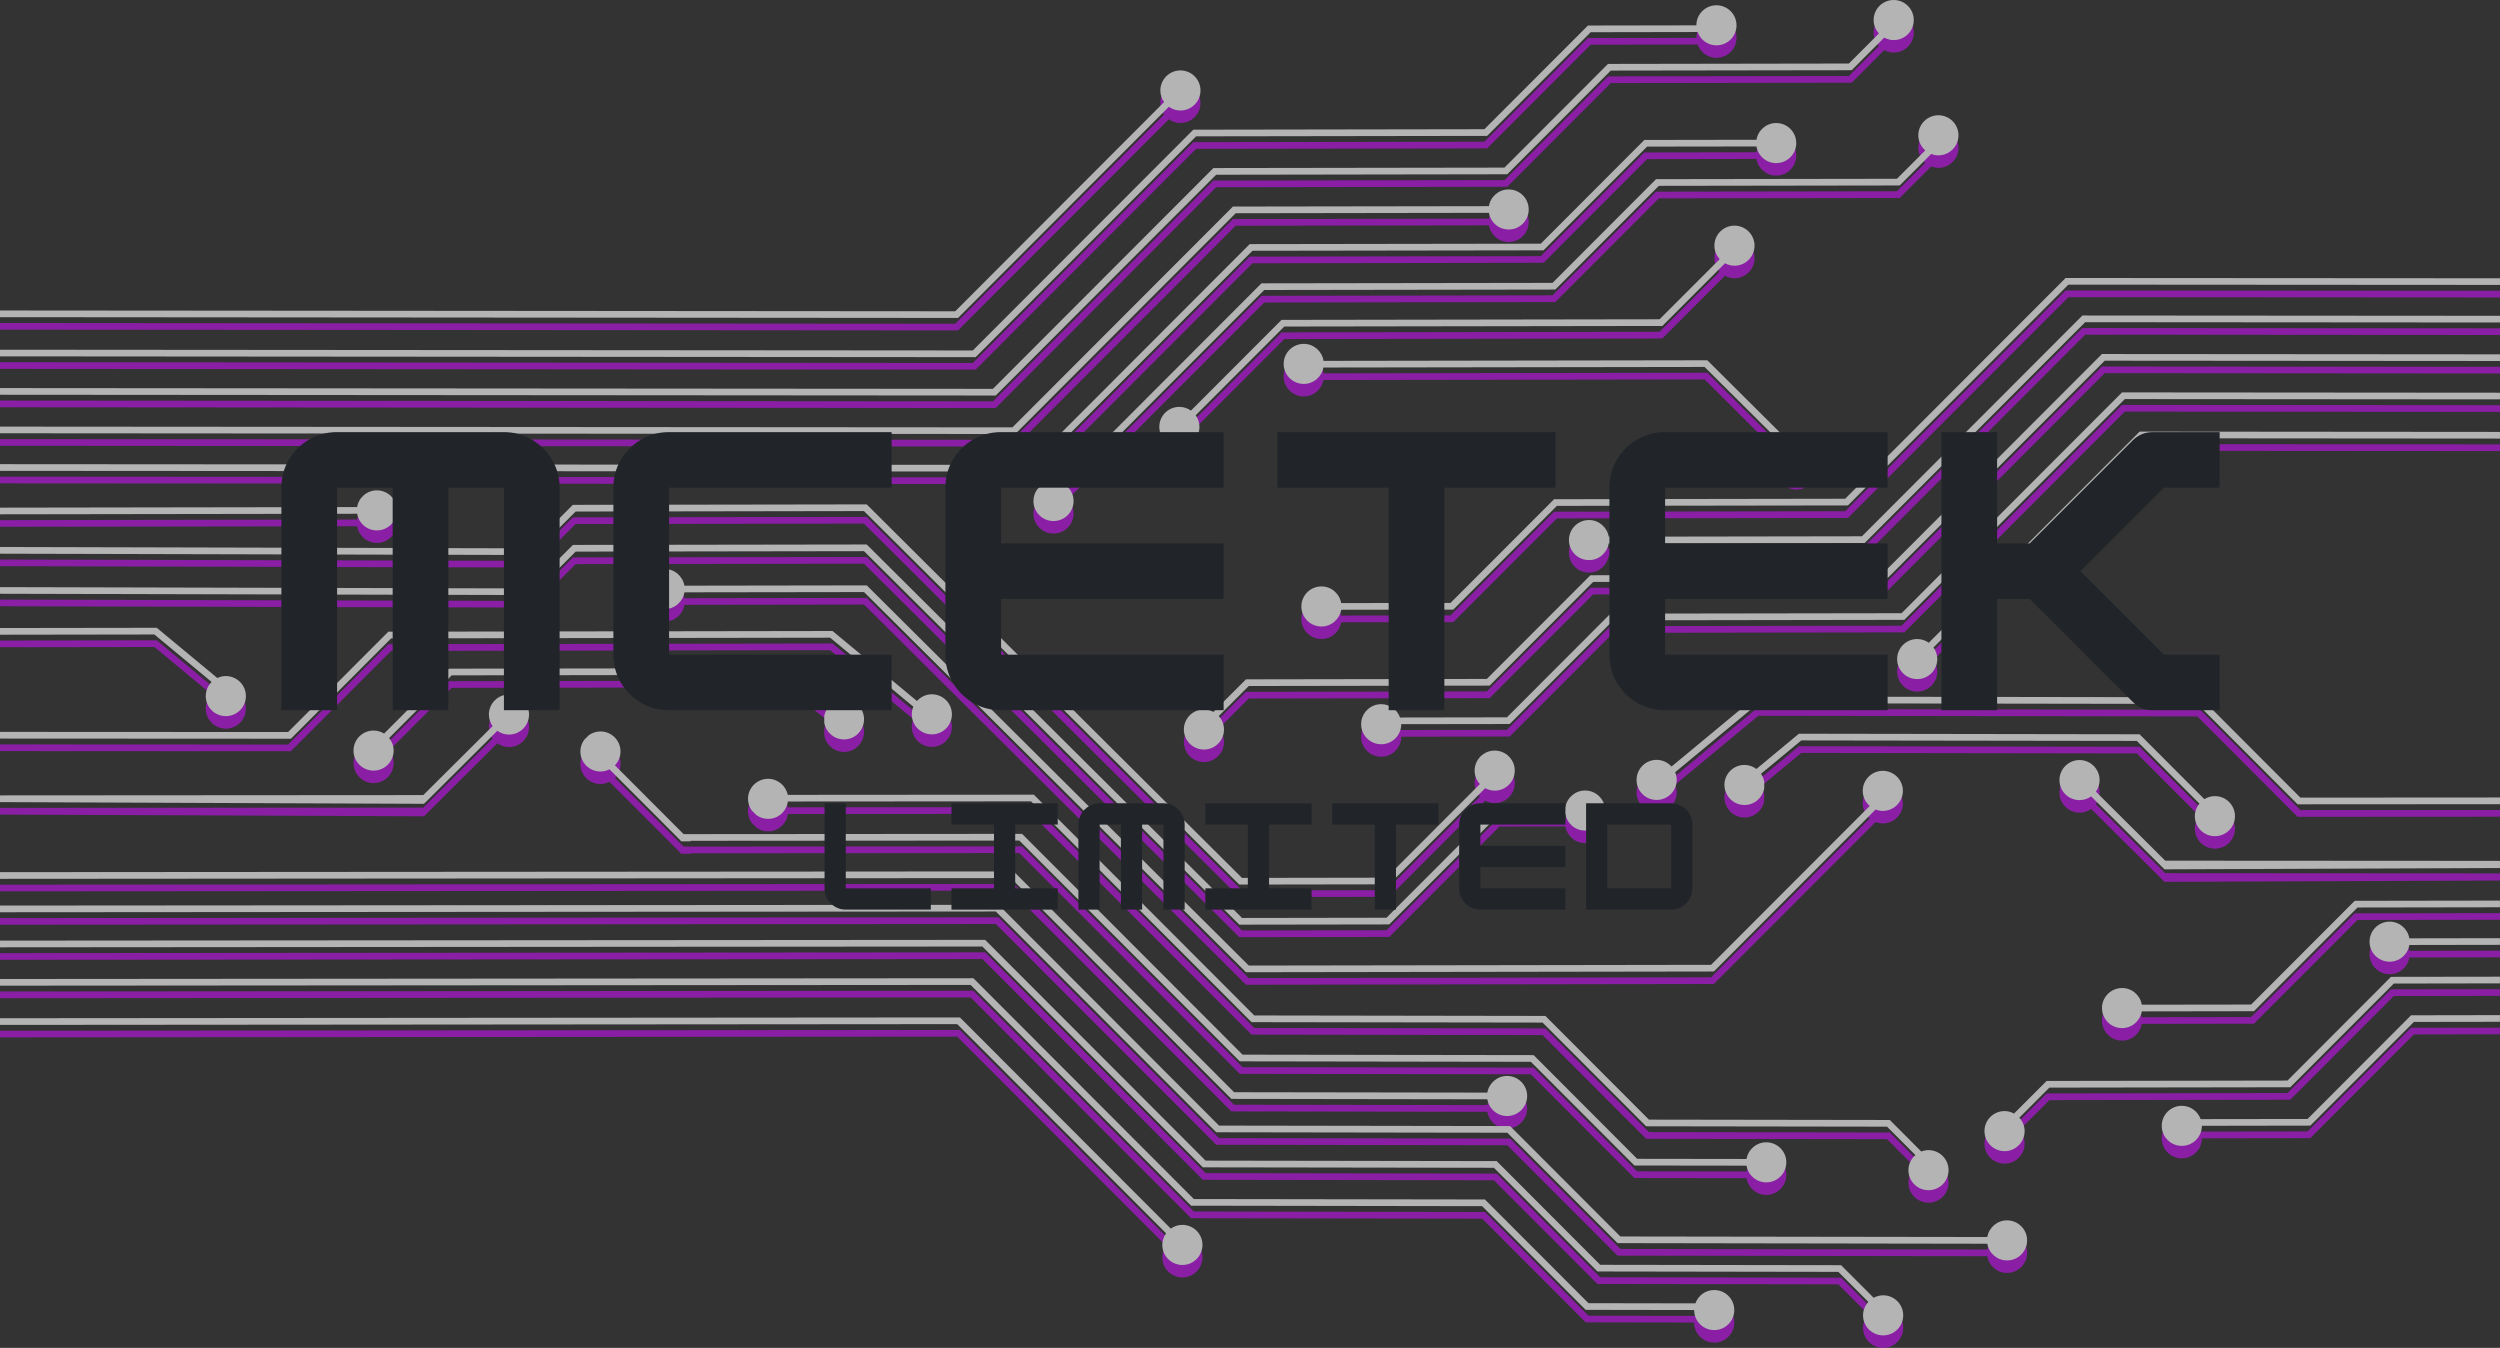 <?xml version="1.0" encoding="UTF-8" standalone="no"?> <svg xmlns="http://www.w3.org/2000/svg" xmlns:svg="http://www.w3.org/2000/svg" width="124.63" zoomAndPan="magnify" viewBox="0 0 93.473 50.396" height="67.195" preserveAspectRatio="xMidYMid" version="1.0" id="svg537"><rect x="0" y="0" width="93.473" height="50.396" fill="#333333" stroke="none"/><defs id="defs177"><filter x="0" y="0" width="1" height="1" id="aad920b71a"><feColorMatrix values="0 0 0 0 1 0 0 0 0 1 0 0 0 0 1 0 0 0 1 0" color-interpolation-filters="sRGB" id="feColorMatrix2"></feColorMatrix></filter><g id="g5"></g><mask id="97e58e0e86"><g filter="url(#aad920b71a)" id="g9"><rect x="-37.5" width="450" fill="#000000" y="-22.5" height="270" fill-opacity="0.63" id="rect7"></rect></g></mask><clipPath id="d49a2ec55a"><path d="m 354,140 h 20.641 v 7 H 354 Z m 0,0" clip-rule="nonzero" id="path12"></path></clipPath><clipPath id="13401a2aab"><path d="m 314,137 h 60.641 v 20 H 314 Z m 0,0" clip-rule="nonzero" id="path15"></path></clipPath><clipPath id="46a9b07746"><path d="m 323,154 h 51.641 v 21 H 323 Z m 0,0" clip-rule="nonzero" id="path18"></path></clipPath><clipPath id="71cde0fb35"><path d="m 297,149 h 77.641 v 27 H 297 Z m 0,0" clip-rule="nonzero" id="path21"></path></clipPath><clipPath id="d85acee717"><path d="M 235,50 H 374.641 V 87 H 235 Z m 0,0" clip-rule="nonzero" id="path24"></path></clipPath><clipPath id="f69803d0da"><path d="M 195,44 H 374.641 V 97 H 195 Z m 0,0" clip-rule="nonzero" id="path27"></path></clipPath><clipPath id="21cac4db8c"><path d="m 284,67 h 90.641 v 38 H 284 Z m 0,0" clip-rule="nonzero" id="path30"></path></clipPath><clipPath id="a4cc1259bf"><path d="m 204,61 h 170.641 v 54 H 204 Z m 0,0" clip-rule="nonzero" id="path33"></path></clipPath><clipPath id="a3b6be1dbb"><path d="m 177,56 h 197.641 v 60 H 177 Z m 0,0" clip-rule="nonzero" id="path36"></path></clipPath><clipPath id="54b6f750f0"><path d="m 245,107 h 129.641 v 17 H 245 Z m 0,0" clip-rule="nonzero" id="path39"></path></clipPath><clipPath id="88ae5232ec"><path d="m 308,116 h 66.641 v 18 H 308 Z m 0,0" clip-rule="nonzero" id="path42"></path></clipPath><clipPath id="200c4ad223"><path d="M 0.48,76 H 60 v 7 H 0.48 Z m 0,0" clip-rule="nonzero" id="path45"></path></clipPath><clipPath id="a755ca0dd2"><path d="M 0.48,31 H 230 V 68 H 0.48 Z m 0,0" clip-rule="nonzero" id="path48"></path></clipPath><clipPath id="cc1fe4de07"><path d="M 0.48,21 H 270 V 74 H 0.48 Z m 0,0" clip-rule="nonzero" id="path51"></path></clipPath><clipPath id="c1067c503c"><path d="M 0.48,13 H 181 V 51 H 0.48 Z m 0,0" clip-rule="nonzero" id="path54"></path></clipPath><clipPath id="a03166f44d"><path d="M 0.48,3 H 261 V 57 H 0.48 Z m 0,0" clip-rule="nonzero" id="path57"></path></clipPath><clipPath id="61f4aee8e0"><path d="M 0.48,3 H 287 V 63 H 0.48 Z m 0,0" clip-rule="nonzero" id="path60"></path></clipPath><clipPath id="81c56c89c4"><path d="M 0.48,138 H 304 v 54 H 0.48 Z m 0,0" clip-rule="nonzero" id="path63"></path></clipPath><clipPath id="a678cb3fda"><path d="M 0.48,133 H 229 v 37 H 0.48 Z m 0,0" clip-rule="nonzero" id="path66"></path></clipPath><clipPath id="42688a2ad8"><path d="M 0.48,155 H 181 v 38 H 0.48 Z m 0,0" clip-rule="nonzero" id="path69"></path></clipPath><clipPath id="b8864571ad"><path d="M 0.48,149 H 260 v 53 H 0.48 Z m 0,0" clip-rule="nonzero" id="path72"></path></clipPath><clipPath id="4b5ceab926"><path d="M 0.48,143 H 286 v 59.941 H 0.48 Z m 0,0" clip-rule="nonzero" id="path75"></path></clipPath><clipPath id="abff4080e0"><path d="M 0.48,97 H 143 v 17 H 0.48 Z m 0,0" clip-rule="nonzero" id="path78"></path></clipPath><clipPath id="03facf220e"><path d="M 0.48,96 H 38 v 15 H 0.48 Z m 0,0" clip-rule="nonzero" id="path81"></path></clipPath><clipPath id="e9b41be08f"><path d="M 0.48,78 H 228 v 58 H 0.48 Z m 0,0" clip-rule="nonzero" id="path84"></path></clipPath><clipPath id="93b4f1d620"><path d="M 0.48,84 H 241 v 58 H 0.48 Z m 0,0" clip-rule="nonzero" id="path87"></path></clipPath><clipPath id="b43cee9e0e"><path d="M 0.48,106 H 80 v 18 H 0.48 Z m 0,0" clip-rule="nonzero" id="path90"></path></clipPath><clipPath id="fb1d7f3938"><path d="m 354,139 h 20.641 v 7 H 354 Z m 0,0" clip-rule="nonzero" id="path93"></path></clipPath><clipPath id="814f112b0a"><path d="m 314,135 h 60.641 v 20 H 314 Z m 0,0" clip-rule="nonzero" id="path96"></path></clipPath><clipPath id="2d0995d544"><path d="m 323,153 h 51.641 v 20 H 323 Z m 0,0" clip-rule="nonzero" id="path99"></path></clipPath><clipPath id="370a57677e"><path d="m 297,147 h 77.641 v 27 H 297 Z m 0,0" clip-rule="nonzero" id="path102"></path></clipPath><clipPath id="cac843b1fc"><path d="M 235,48 H 374.641 V 85 H 235 Z m 0,0" clip-rule="nonzero" id="path105"></path></clipPath><clipPath id="d62b21e4aa"><path d="M 195,42 H 374.641 V 95 H 195 Z m 0,0" clip-rule="nonzero" id="path108"></path></clipPath><clipPath id="d9cde240c9"><path d="m 284,65 h 90.641 v 38 H 284 Z m 0,0" clip-rule="nonzero" id="path111"></path></clipPath><clipPath id="46f68e8bda"><path d="m 204,59 h 170.641 v 54 H 204 Z m 0,0" clip-rule="nonzero" id="path114"></path></clipPath><clipPath id="216d84b223"><path d="m 177,54 h 197.641 v 60 H 177 Z m 0,0" clip-rule="nonzero" id="path117"></path></clipPath><clipPath id="8a92e51680"><path d="m 245,105 h 129.641 v 17 H 245 Z m 0,0" clip-rule="nonzero" id="path120"></path></clipPath><clipPath id="68a6e2d97f"><path d="m 308,114 h 66.641 v 18 H 308 Z m 0,0" clip-rule="nonzero" id="path123"></path></clipPath><clipPath id="c28a7b416b"><path d="M 0.48,74 H 60 v 7 H 0.48 Z m 0,0" clip-rule="nonzero" id="path126"></path></clipPath><clipPath id="12c897e614"><path d="M 0.48,29 H 230 V 67 H 0.48 Z m 0,0" clip-rule="nonzero" id="path129"></path></clipPath><clipPath id="8c568bc312"><path d="M 0.48,19 H 270 V 72 H 0.48 Z m 0,0" clip-rule="nonzero" id="path132"></path></clipPath><clipPath id="78367003d5"><path d="M 0.48,11 H 181 V 49 H 0.48 Z m 0,0" clip-rule="nonzero" id="path135"></path></clipPath><clipPath id="e14e34397d"><path d="M 0.48,1.191 H 261 V 55 H 0.48 Z m 0,0" clip-rule="nonzero" id="path138"></path></clipPath><clipPath id="e8afa89018"><path d="M 0.48,1.191 H 287 V 61 H 0.48 Z m 0,0" clip-rule="nonzero" id="path141"></path></clipPath><clipPath id="4f0e2e45dc"><path d="M 0.48,136 H 304 v 54 H 0.48 Z m 0,0" clip-rule="nonzero" id="path144"></path></clipPath><clipPath id="867b4f14a3"><path d="M 0.48,131 H 229 v 38 H 0.48 Z m 0,0" clip-rule="nonzero" id="path147"></path></clipPath><clipPath id="b440c2edf0"><path d="M 0.48,153 H 181 v 38 H 0.48 Z m 0,0" clip-rule="nonzero" id="path150"></path></clipPath><clipPath id="df74d0cc59"><path d="M 0.48,147 H 260 v 54 H 0.48 Z m 0,0" clip-rule="nonzero" id="path153"></path></clipPath><clipPath id="015fecf39e"><path d="M 0.48,141 H 286 v 60 H 0.48 Z m 0,0" clip-rule="nonzero" id="path156"></path></clipPath><clipPath id="155095e431"><path d="M 0.48,95 H 143 v 17 H 0.48 Z m 0,0" clip-rule="nonzero" id="path159"></path></clipPath><clipPath id="4baae92797"><path d="M 0.48,95 H 38 v 14 H 0.48 Z m 0,0" clip-rule="nonzero" id="path162"></path></clipPath><clipPath id="b795dcafd1"><path d="M 0.48,76 H 228 v 58 H 0.48 Z m 0,0" clip-rule="nonzero" id="path165"></path></clipPath><clipPath id="73fccfec80"><path d="M 0.48,82 H 241 v 58 H 0.48 Z m 0,0" clip-rule="nonzero" id="path168"></path></clipPath><clipPath id="68b19ba96c"><path d="M 0.48,105 H 80 v 17 H 0.48 Z m 0,0" clip-rule="nonzero" id="path171"></path></clipPath><clipPath id="fc73824a75"><rect x="0" width="375" y="0" height="203" id="rect174"></rect></clipPath></defs><g mask="url(#97e58e0e86)" id="g431" transform="matrix(0.25,0,0,0.25,-0.139,-2.3)"><g transform="translate(0,8)" id="g429"><g clip-path="url(#fc73824a75)" id="g427"><g clip-path="url(#d49a2ec55a)" id="g181"><path fill="#bd13e7" d="m 357.938,146.898 c -1.652,0 -2.996,-1.336 -3,-2.992 -0.004,-1.652 1.34,-2.996 2.996,-3 0.004,0 0.004,0 0.004,0 1.484,0 2.711,1.078 2.953,2.492 l 13.551,-0.019 v 0.996 l -13.551,0.023 c -0.234,1.414 -1.457,2.5 -2.945,2.5 -0.004,0 -0.008,0 -0.008,0" fill-opacity="1" fill-rule="nonzero" id="path179"></path></g><g clip-path="url(#13401a2aab)" id="g185"><path fill="#bd13e7" d="m 317.93,156.832 c -1.66,0 -3.004,-1.34 -3.008,-2.996 -0.004,-1.656 1.344,-3 2.996,-3 0.004,0 0.008,0 0.008,0 1.484,0 2.711,1.078 2.953,2.492 l 16.352,-0.023 15.488,-15.512 21.723,-0.035 v 1 l -21.309,0.031 -15.484,15.512 -16.77,0.027 c -0.238,1.414 -1.461,2.5 -2.949,2.504" fill-opacity="1" fill-rule="nonzero" id="path183"></path></g><g clip-path="url(#46a9b07746)" id="g189"><path fill="#bd13e7" d="m 326.863,174.441 c -1.66,0 -3,-1.34 -3.004,-2.992 -0.004,-1.656 1.34,-3 2.996,-3 0.008,0 0.008,0 0.012,0 1.301,0 2.398,0.832 2.812,1.992 l 15.988,-0.023 15.484,-15.512 13.289,-0.019 v 0.996 l -12.871,0.023 -15.488,15.508 -16.219,0.027 c 0.004,1.656 -1.34,2.996 -2.996,3 -0.004,0 -0.004,0 -0.004,0" fill-opacity="1" fill-rule="nonzero" id="path187"></path></g><g clip-path="url(#71cde0fb35)" id="g193"><path fill="#bd13e7" d="m 300.352,175.23 c -1.656,0 -3.004,-1.336 -3.004,-2.992 -0.004,-1.652 1.34,-3 3,-3.004 0,0 0.004,0 0.004,0 0.516,0 0.992,0.145 1.414,0.375 l 4.871,-4.879 36.027,-0.059 15.484,-15.508 16.293,-0.023 v 0.996 l -15.875,0.027 -15.484,15.508 -36.027,0.059 -4.492,4.492 c 0.484,0.531 0.789,1.23 0.789,2.008 0.004,1.656 -1.336,3 -2.996,3 -0.004,0 -0.004,0 -0.004,0" fill-opacity="1" fill-rule="nonzero" id="path191"></path></g><g clip-path="url(#d85acee717)" id="g197"><path fill="#bd13e7" d="m 238.199,86.836 c -1.656,0 -3,-1.34 -3,-2.992 -0.004,-1.656 1.34,-3 2.996,-3 0,0 0.004,0 0.004,0 1.484,0 2.707,1.078 2.953,2.492 l 37.867,-0.062 32.973,-33.02 62.453,0.047 v 1 l -62.035,-0.047 -32.973,33.02 -38.285,0.059 c -0.238,1.418 -1.461,2.5 -2.945,2.504 -0.004,0 -0.004,0 -0.008,0" fill-opacity="1" fill-rule="nonzero" id="path195"></path></g><g clip-path="url(#f69803d0da)" id="g201"><path fill="#bd13e7" d="m 198.188,96.766 c -1.656,0 -3,-1.34 -3.004,-2.992 -0.004,-1.656 1.34,-3 3,-3.004 1.488,0 2.711,1.082 2.953,2.492 l 16.355,-0.023 15.488,-15.512 43.531,-0.066 32.973,-33.02 64.961,0.043 v 1 l -64.547,-0.043 -32.973,33.016 -43.527,0.07 -15.492,15.512 -16.77,0.027 c -0.234,1.414 -1.461,2.5 -2.945,2.5 0,0 -0.004,0 -0.004,0" fill-opacity="1" fill-rule="nonzero" id="path199"></path></g><g clip-path="url(#21cac4db8c)" id="g205"><path fill="#bd13e7" d="m 287.285,104.633 c -1.652,0 -2.996,-1.336 -3,-2.992 -0.004,-1.652 1.34,-3 2.996,-3 0.004,0 0.004,0 0.004,0 0.648,0 1.242,0.207 1.734,0.555 l 31.531,-31.578 53.895,0.043 v 1 l -53.477,-0.043 -31.242,31.281 c 0.352,0.492 0.562,1.086 0.566,1.734 0,1.652 -1.344,2.996 -3,3 0,0 -0.004,0 -0.008,0" fill-opacity="1" fill-rule="nonzero" id="path203"></path></g><g clip-path="url(#a4cc1259bf)" id="g209"><path fill="#bd13e7" d="m 207.121,114.375 c -1.656,0 -3,-1.336 -3,-2.992 -0.004,-1.652 1.34,-3 2.996,-3 0.004,0 0.004,0 0.008,0 1.301,0 2.398,0.836 2.812,1.992 l 15.988,-0.023 15.488,-15.508 43.535,-0.07 32.969,-33.02 56.527,0.043 v 1 l -56.109,-0.043 -32.977,33.02 -43.527,0.066 -15.488,15.512 -16.219,0.023 c 0,1.656 -1.34,3 -2.996,3 -0.004,0 -0.008,0 -0.008,0" fill-opacity="1" fill-rule="nonzero" id="path207"></path></g><g clip-path="url(#a3b6be1dbb)" id="g213"><path fill="#bd13e7" d="m 180.613,115.168 c -1.66,0 -3.004,-1.34 -3.004,-2.996 -0.004,-1.652 1.336,-2.996 2.996,-3 0.52,0 0.996,0.141 1.422,0.371 l 4.871,-4.875 36.023,-0.059 15.488,-15.508 43.531,-0.07 32.973,-33.016 59.531,0.043 v 1 l -59.113,-0.051 -32.977,33.023 -43.531,0.07 -15.484,15.508 -36.023,0.055 -4.492,4.496 c 0.484,0.531 0.789,1.23 0.789,2.004 0.004,1.656 -1.34,3 -3,3.004" fill-opacity="1" fill-rule="nonzero" id="path211"></path></g><g clip-path="url(#54b6f750f0)" id="g217"><path fill="#bd13e7" d="m 344.176,123.359 -14.988,-15.012 -65.656,-0.102 -12.441,10.312 c 0.148,0.355 0.234,0.746 0.23,1.152 -0.004,1.656 -1.344,2.996 -3,2.996 -0.004,0 -0.004,0 -0.008,0 -1.656,-0.004 -3,-1.348 -2.996,-3 0.004,-1.656 1.348,-2.996 3.004,-2.996 0,0 0.004,0 0.004,0 0.887,0.004 1.672,0.391 2.219,1 l 12.625,-10.465 66.438,0.102 14.988,15.008 29.852,-0.016 v 1 l -30.27,0.019" fill-opacity="1" fill-rule="nonzero" id="path215"></path></g><g clip-path="url(#88ae5232ec)" id="g221"><path fill="#bd13e7" d="m 324.27,133.086 -10.965,-10.91 c -0.492,0.348 -1.086,0.555 -1.734,0.559 -0.004,0 -0.004,0 -0.008,0 -1.656,0 -2.996,-1.34 -3,-2.992 0,-1.656 1.34,-3 2.996,-3.004 0,0 0.004,0 0.004,0 1.656,0 3,1.34 3.004,2.992 0,0.648 -0.207,1.246 -0.555,1.734 l 10.367,10.32 50.066,0.035 v 1.066 l -50.176,0.199" fill-opacity="1" fill-rule="nonzero" id="path219"></path></g><path fill="#bd13e7" d="m 331.812,128.125 c -0.004,0 -0.004,0 -0.008,0 -1.656,-0.004 -2.996,-1.344 -2.996,-3 0.004,-0.715 0.262,-1.359 0.68,-1.875 l -9.359,-9.371 -50.18,-0.078 -6.02,4.992 c 0.234,0.352 0.406,0.742 0.48,1.176 l -0.004,0.996 c -0.238,1.418 -1.465,2.496 -2.949,2.496 0,0 -0.004,0 -0.008,0 -0.82,0 -1.562,-0.336 -2.102,-0.867 l -0.27,-0.32 c -0.387,-0.504 -0.625,-1.129 -0.625,-1.816 0.004,-1.652 1.348,-2.992 3.004,-2.992 0,0 0,0 0.004,0 0.672,0 1.281,0.23 1.777,0.602 l 6.352,-5.266 50.953,0.082 9.695,9.703 c 0.457,-0.281 0.992,-0.457 1.57,-0.457 0.004,0 0.004,0 0.008,0 1.656,0.004 3,1.352 2.996,3.004 0,1.656 -1.348,2.992 -3,2.992" fill-opacity="1" fill-rule="nonzero" id="path223"></path><g clip-path="url(#200c4ad223)" id="g227"><path fill="#bd13e7" d="m 56.918,82.398 c -1.48,0 -2.707,-1.078 -2.945,-2.492 L 0.555,79.988 v -1 L 53.969,78.902 c 0.234,-1.414 1.461,-2.496 2.949,-2.5 0,0 0,0 0.004,0 1.652,0 3,1.34 3,2.992 0.004,1.656 -1.34,3 -2.996,3.004 0,0 -0.004,0 -0.008,0" fill-opacity="1" fill-rule="nonzero" id="path225"></path></g><g clip-path="url(#a755ca0dd2)" id="g231"><path fill="#bd13e7" d="M 152.391,67.98 0.555,67.867 v -0.996 l 151.418,0.109 32.977,-33.02 38.281,-0.059 c 0.238,-1.418 1.461,-2.5 2.949,-2.504 0,0 0.004,0 0.004,0 1.656,0 3,1.34 3.004,2.992 0.004,1.656 -1.34,3 -2.996,3.004 -0.004,0 -0.008,0 -0.008,0 -1.484,0 -2.707,-1.078 -2.949,-2.492 l -37.871,0.059 -32.973,33.02" fill-opacity="1" fill-rule="nonzero" id="path229"></path></g><g clip-path="url(#cc1fe4de07)" id="g235"><path fill="#bd13e7" d="M 154.898,73.594 0.555,73.488 V 72.484 L 154.484,72.598 187.457,39.578 230.988,39.508 246.477,24 263.246,23.973 c 0.234,-1.414 1.461,-2.5 2.949,-2.504 0,0 0,0 0.004,0 1.656,0 3,1.34 3,2.996 0.004,1.652 -1.34,3 -2.996,3 -0.004,0 -0.004,0 -0.004,0 -1.484,0 -2.711,-1.078 -2.953,-2.496 l -16.355,0.027 -15.488,15.508 -43.531,0.07 -32.973,33.02" fill-opacity="1" fill-rule="nonzero" id="path233"></path></g><g clip-path="url(#c1067c503c)" id="g239"><path fill="#bd13e7" d="M 143.836,50.617 0.555,50.5 v -0.996 l 142.863,0.113 31.238,-31.281 c -0.352,-0.488 -0.562,-1.086 -0.562,-1.73 0,-1.656 1.34,-3 2.996,-3.004 0.004,0 0.008,0 0.008,0 1.652,0 3,1.336 3,2.992 0.004,1.652 -1.34,3 -2.996,3.004 0,0 -0.004,0 -0.004,0 -0.645,0 -1.242,-0.211 -1.73,-0.559 l -31.531,31.578" fill-opacity="1" fill-rule="nonzero" id="path237"></path></g><g clip-path="url(#a03166f44d)" id="g243"><path fill="#bd13e7" d="M 146.465,56.48 0.555,56.367 v -1 l 145.492,0.117 32.977,-33.023 43.531,-0.066 15.488,-15.508 16.215,-0.027 c 0,-1.656 1.34,-3 3,-3.004 0,0 0.004,0 0.004,0 1.656,0 3,1.34 3,2.996 0.008,1.656 -1.34,2.996 -2.996,3 -0.004,0 -0.004,0 -0.008,0 -1.301,0 -2.398,-0.836 -2.812,-1.992 l -15.988,0.023 -15.488,15.508 -43.531,0.07 -32.973,33.02" fill-opacity="1" fill-rule="nonzero" id="path241"></path></g><g clip-path="url(#61f4aee8e0)" id="g247"><path fill="#bd13e7" d="M 149.473,62.223 0.555,62.109 v -1.004 l 148.496,0.117 32.977,-33.02 43.531,-0.066 15.484,-15.512 36.027,-0.055 4.492,-4.492 c -0.484,-0.535 -0.789,-1.234 -0.789,-2.008 -0.004,-1.656 1.336,-3 2.996,-3.004 1.656,0 3.004,1.34 3.008,2.992 0,1.656 -1.34,3 -3,3.008 -0.516,0 -0.996,-0.145 -1.422,-0.375 l -4.867,4.879 -36.027,0.055 -15.488,15.508 -43.531,0.07 -32.969,33.02" fill-opacity="1" fill-rule="nonzero" id="path245"></path></g><g clip-path="url(#81c56c89c4)" id="g251"><path fill="#bd13e7" d="m 300.723,191.574 c 0,0 -0.004,0 -0.004,0 -1.488,0 -2.711,-1.082 -2.949,-2.5 L 242.473,188.988 225.984,172.477 182.453,172.406 149.484,139.391 0.555,139.5 v -0.996 l 149.344,-0.113 32.973,33.02 43.531,0.066 16.488,16.512 54.879,0.086 c 0.246,-1.414 1.469,-2.492 2.953,-2.492 0,0 0.004,0 0.004,0 1.656,0 3,1.344 3,3 -0.004,1.652 -1.348,2.992 -3.004,2.992" fill-opacity="1" fill-rule="nonzero" id="path249"></path></g><g clip-path="url(#a678cb3fda)" id="g255"><path fill="#bd13e7" d="m 225.945,169.977 c 0,0 0,0 -0.004,0 -1.484,0 -2.707,-1.086 -2.945,-2.5 l -38.285,-0.059 -32.973,-33.023 -151.184,0.113 v -1 l 151.602,-0.113 32.969,33.023 37.875,0.055 c 0.242,-1.41 1.465,-2.488 2.949,-2.488 0.004,0 0.004,0 0.004,0 1.66,0 3,1.348 2.996,3 0,1.656 -1.344,2.992 -3.004,2.992" fill-opacity="1" fill-rule="nonzero" id="path253"></path></g><g clip-path="url(#42688a2ad8)" id="g259"><path fill="#bd13e7" d="m 177.387,192.254 c -1.66,-0.008 -3.004,-1.352 -3,-3.008 0,-0.645 0.211,-1.238 0.562,-1.73 L 143.711,156.234 0.555,156.348 v -0.996 L 144.125,155.234 175.656,186.812 c 0.492,-0.348 1.086,-0.559 1.73,-0.559 0.004,0 0.008,0 0.008,0 1.66,0.008 3,1.352 3,3.004 -0.008,1.656 -1.352,2.996 -3.008,2.996" fill-opacity="1" fill-rule="nonzero" id="path257"></path></g><path fill="#bd13e7" d="m 158.113,80.996 c 0,0 -0.004,0 -0.004,0 -1.66,-0.004 -3,-1.348 -2.996,-3.004 0,-0.645 0.211,-1.242 0.562,-1.73 l 0.707,-0.707 C 156.871,75.211 157.465,75 158.113,75 c 0.004,0 0.004,0 0.004,0 0.461,0 0.891,0.113 1.281,0.297 l 29.816,-29.855 43.531,-0.07 15.484,-15.508 36.023,-0.055 4.246,-4.25 c -0.633,-0.551 -1.043,-1.348 -1.047,-2.25 0,-1.656 1.344,-3 3,-3 0,0 0.004,0 0.004,0 1.656,0 3,1.336 3.004,2.988 0.004,1.656 -1.34,3.004 -2.996,3.004 -0.387,0 -0.75,-0.078 -1.086,-0.207 l -4.707,4.711 -36.023,0.059 -15.488,15.508 -43.531,0.07 -29.399,29.434 c 0.551,0.547 0.887,1.297 0.887,2.129 -0.004,1.652 -1.348,2.992 -3.004,2.992" fill-opacity="1" fill-rule="nonzero" id="path261"></path><g clip-path="url(#b8864571ad)" id="g265"><path fill="#bd13e7" d="m 256.93,201.996 c 0,0 -0.004,0 -0.004,0 -1.66,-0.004 -3,-1.348 -2.996,-3.004 l -16.223,-0.027 -15.484,-15.508 -43.531,-0.066 -32.977,-33.02 -145.16,0.113 v -1 l 145.578,-0.113 32.973,33.02 43.531,0.07 15.488,15.508 15.988,0.023 C 254.527,196.836 255.625,196 256.926,196 c 0.004,0 0.008,0 0.008,0 1.66,0.004 3.004,1.344 2.996,3 0,1.656 -1.344,2.996 -3,2.996" fill-opacity="1" fill-rule="nonzero" id="path263"></path></g><path fill="#bd13e7" d="m 264.715,179.906 c -0.004,0 -0.008,0 -0.008,0 -1.484,-0.004 -2.711,-1.086 -2.945,-2.504 L 244.992,177.379 229.504,161.867 185.972,161.801 153,128.781 l -49.211,0.035 0.078,0.074 h -1.414 l -0.074,-0.074 h -0.062 v -0.062 L 91.703,118.125 c -0.41,0.203 -0.863,0.332 -1.352,0.332 -1.66,-0.004 -3,-1.348 -2.996,-3.004 0,-0.645 0.211,-1.242 0.562,-1.73 L 88.625,113.02 c 0.488,-0.352 1.082,-0.559 1.73,-0.559 0.004,0 0.004,0 0.004,0 1.66,0.004 3,1.348 3,3 0,0.805 -0.324,1.531 -0.84,2.066 l 10.273,10.289 50.621,-0.035 32.977,33.02 43.531,0.07 15.484,15.512 16.355,0.023 c 0.242,-1.414 1.469,-2.492 2.953,-2.492 0,0 0.004,0 0.004,0 1.656,0 3,1.344 2.996,3 -0.004,1.652 -1.348,2.992 -3,2.992" fill-opacity="1" fill-rule="nonzero" id="path267"></path><g clip-path="url(#4b5ceab926)" id="g271"><path fill="#bd13e7" d="m 282.195,202.785 c -0.004,0 -0.008,0 -0.008,0 -1.656,-0.004 -3,-1.348 -3,-3.004 0.004,-0.773 0.309,-1.473 0.793,-2.004 l -4.488,-4.496 -36.027,-0.055 -15.484,-15.508 -43.535,-0.07 -32.973,-33.02 -146.918,0.117 v -1 l 147.336,-0.117 32.969,33.02 43.535,0.07 15.484,15.508 36.027,0.059 4.871,4.875 c 0.422,-0.23 0.902,-0.371 1.422,-0.371 1.656,0.004 3,1.348 2.996,3.004 -0.004,1.652 -1.348,2.992 -3,2.992" fill-opacity="1" fill-rule="nonzero" id="path269"></path></g><g clip-path="url(#abff4080e0)" id="g275"><path fill="#bd13e7" d="m 44.062,113.551 -43.508,-0.023 v -1 l 43.09,0.023 14.992,-15.008 66.434,-0.105 12.625,10.469 c 0.547,-0.609 1.336,-1 2.219,-1 0,0 0,0 0.004,0 1.656,0 3,1.34 3.004,2.992 0.004,1.656 -1.34,3 -2.996,3.004 -0.004,0 -0.008,0 -0.008,0 -1.656,0 -2.996,-1.34 -3,-2.992 0,-0.414 0.082,-0.801 0.23,-1.156 L 124.711,98.438 59.051,98.543 44.062,113.551" fill-opacity="1" fill-rule="nonzero" id="path273"></path></g><g clip-path="url(#03facf220e)" id="g279"><path fill="#bd13e7" d="m 34.332,110.176 c -1.656,0 -3.004,-1.34 -3.004,-2.996 0,-0.824 0.332,-1.574 0.875,-2.121 l -8.559,-7.098 -23.09,0.035 v -1 l 23.449,-0.035 9.055,7.508 c 0.387,-0.18 0.812,-0.289 1.266,-0.293 0,0 0.004,0 0.004,0 1.656,0 3.004,1.34 3.004,2.992 0.004,1.656 -1.34,3.004 -2.996,3.008 -0.004,0 -0.004,0 -0.004,0" fill-opacity="1" fill-rule="nonzero" id="path277"></path></g><path fill="#bd13e7" d="m 176.941,69.914 c -1.66,0 -3,-1.34 -3.004,-2.992 -0.004,-1.656 1.336,-3 3,-3.004 0.645,0 1.242,0.211 1.734,0.559 l 13.547,-13.566 56.539,-0.09 8.988,-8.996 c -0.484,-0.531 -0.789,-1.23 -0.789,-2.008 -0.004,-1.656 1.34,-2.996 2.996,-3.004 0,0 0.004,0 0.004,0 1.656,0 3,1.34 3.004,2.992 0,1.66 -1.34,3.004 -2.996,3.008 -0.52,0 -1,-0.145 -1.422,-0.375 l -9.367,9.383 -56.543,0.086 -13.254,13.273 c 0.352,0.488 0.562,1.086 0.562,1.734 0.004,1.652 -1.34,2.996 -2.996,3 -0.004,0 -0.004,0 -0.004,0" fill-opacity="1" fill-rule="nonzero" id="path281"></path><g clip-path="url(#e9b41be08f)" id="g285"><path fill="#bd13e7" d="m 185.887,135.363 -56.125,-55.859 -43.117,0.066 -6.496,6.504 L 0.555,85.875 v -0.996 l 79.176,0.195 6.496,-6.5 43.949,-0.07 56.125,55.859 21.602,-0.031 13.98,-14.004 c -0.484,-0.531 -0.785,-1.23 -0.789,-2.004 0,-1.656 1.34,-3 2.996,-3 0.004,0 0.008,0 0.008,0 1.656,0 3,1.34 3,2.992 0.004,1.652 -1.34,3 -3,3 0,0 -0.004,0 -0.004,0 -0.512,0 -0.992,-0.145 -1.414,-0.371 l -14.359,14.383 -22.434,0.035" fill-opacity="1" fill-rule="nonzero" id="path283"></path></g><g clip-path="url(#93b4f1d620)" id="g289"><path fill="#bd13e7" d="M 185.898,141.359 129.77,85.5 l -43.117,0.066 -6.496,6.5 -79.602,-0.195 v -1 l 79.188,0.199 6.496,-6.504 43.941,-0.066 56.133,55.859 21.602,-0.035 16.484,-16.508 10.266,-0.019 c 0.238,-1.414 1.461,-2.5 2.945,-2.5 0.004,0 0.008,0 0.008,0 1.656,0 3,1.336 3.004,2.992 0,1.652 -1.344,2.996 -3,3 -0.004,0 -0.004,0 -0.008,0 -1.48,0 -2.707,-1.078 -2.949,-2.492 l -9.848,0.016 -16.488,16.512 -22.43,0.035" fill-opacity="1" fill-rule="nonzero" id="path287"></path></g><g clip-path="url(#b43cee9e0e)" id="g293"><path fill="#bd13e7" d="M 63.969,123.281 0.555,123.027 v -1.004 l 63.305,-0.043 10.371,-10.32 c -0.352,-0.492 -0.559,-1.086 -0.559,-1.73 0.004,-1.656 1.348,-3 3.004,-3 0.004,0 0.004,0 0.004,0 1.656,0.008 3,1.352 2.996,3.004 -0.004,1.656 -1.344,2.992 -3,2.992 -0.004,0 -0.004,0 -0.008,0 -0.648,0 -1.242,-0.207 -1.734,-0.559 L 63.969,123.281" fill-opacity="1" fill-rule="nonzero" id="path291"></path></g><path fill="#bd13e7" d="m 288.973,181.07 c 0,0 0,0 -0.004,0 -1.656,-0.004 -3,-1.348 -2.996,-3.004 0.004,-0.902 0.41,-1.699 1.043,-2.246 l -4.242,-4.254 -36.027,-0.051 -15.488,-15.512 -43.531,-0.07 -32.973,-33.02 -36.367,0.027 c -0.199,1.465 -1.441,2.598 -2.961,2.598 0,0 -0.004,0 -0.004,0 -0.648,-0.004 -1.246,-0.211 -1.734,-0.559 l -0.711,-0.711 c -0.348,-0.488 -0.555,-1.086 -0.555,-1.734 0.004,-1.652 1.348,-2.992 3.004,-2.992 0,0 0.004,0 0.004,0 1.453,0.004 2.66,1.035 2.938,2.398 l 36.805,-0.023 32.969,33.02 43.535,0.066 15.484,15.508 36.031,0.059 4.703,4.711 c 0.336,-0.129 0.699,-0.207 1.086,-0.207 1.656,0.004 2.996,1.348 2.996,3.004 -0.004,1.652 -1.348,2.992 -3.004,2.992" fill-opacity="1" fill-rule="nonzero" id="path295"></path><path fill="#bd13e7" d="m 186.906,148.473 -57.129,-56.859 -26.859,0.043 c -0.238,1.418 -1.461,2.5 -2.949,2.504 -0.004,0 -0.004,0 -0.008,0 -1.656,0 -2.996,-1.34 -3,-2.992 -0.004,-1.652 1.34,-3 2.996,-3.004 0,0 0,0 0.004,0 1.484,0 2.711,1.078 2.953,2.496 l 27.277,-0.043 57.129,56.859 69.137,-0.113 23.727,-23.762 c -0.633,-0.547 -1.039,-1.348 -1.043,-2.246 -0.004,-1.656 1.34,-3 2.996,-3.004 0.004,0 0.008,0 0.008,0 1.652,0 3,1.34 3.004,2.992 0,1.656 -1.344,3 -3,3.004 -0.004,0 -0.004,0 -0.008,0 -0.379,0 -0.742,-0.078 -1.078,-0.207 l -24.188,24.223 -69.969,0.109" fill-opacity="1" fill-rule="nonzero" id="path297"></path><path fill="#bd13e7" d="m 269.227,74.41 c -1.656,0 -3,-1.344 -3.004,-2.992 0,-0.773 0.301,-1.477 0.785,-2.008 l -11.52,-11.465 -57.008,0.09 c -0.258,1.391 -1.465,2.449 -2.934,2.453 -0.004,0 -0.004,0 -0.004,0 -1.656,0 -3,-1.34 -3.008,-2.992 0,-1.656 1.344,-3 3,-3 0.004,0 0.008,0 0.008,0 1.484,0 2.707,1.078 2.949,2.492 v 0.047 l 57.406,-0.09 11.902,11.844 c 0.426,-0.23 0.902,-0.375 1.422,-0.375 1.656,0 3.004,1.34 3.004,2.992 0.004,1.656 -1.34,3 -2.996,3.004 0,0 -0.004,0 -0.004,0" fill-opacity="1" fill-rule="nonzero" id="path299"></path><path fill="#bd13e7" d="m 56.426,118.32 c -1.652,0 -2.996,-1.336 -3,-2.992 -0.004,-1.656 1.34,-3 2.996,-3 0.004,0 0.004,0 0.004,0 0.582,0 1.117,0.168 1.574,0.453 l 9.695,-9.707 50.953,-0.078 6.352,5.266 c 0.496,-0.371 1.109,-0.602 1.777,-0.602 0,0 0.004,0 0.004,0 1.656,0 3,1.34 3.004,2.992 0,0.684 -0.238,1.312 -0.625,1.816 l -0.27,0.32 c -0.539,0.531 -1.281,0.863 -2.102,0.867 -0.004,0 -0.008,0 -0.008,0 -1.484,0 -2.711,-1.078 -2.949,-2.492 l -0.004,-1.004 c 0.074,-0.43 0.246,-0.824 0.48,-1.172 l -6.02,-4.992 -50.18,0.078 -9.355,9.371 c 0.414,0.516 0.676,1.16 0.676,1.875 0,1.652 -1.34,2.996 -2.996,3 -0.004,0 -0.004,0 -0.008,0" fill-opacity="1" fill-rule="nonzero" id="path301"></path><g clip-path="url(#fb1d7f3938)" id="g305"><path fill="#ffffff" d="m 354.938,142.039 c -0.004,-1.656 1.34,-3 2.996,-3.004 1.484,0 2.715,1.078 2.957,2.496 l 13.551,-0.023 v 0.996 l -13.551,0.023 c -0.234,1.418 -1.457,2.5 -2.945,2.504 -1.66,0 -3.004,-1.336 -3.008,-2.992" fill-opacity="1" fill-rule="nonzero" id="path303"></path></g><g clip-path="url(#814f112b0a)" id="g309"><path fill="#ffffff" d="m 320.879,152.457 c -0.238,1.414 -1.461,2.5 -2.949,2.504 -1.656,0 -3.004,-1.34 -3.008,-2.996 -0.004,-1.652 1.344,-2.996 2.996,-3 1.492,-0.004 2.719,1.078 2.961,2.492 l 16.352,-0.023 15.488,-15.512 21.723,-0.035 v 1 l -21.305,0.035 -15.488,15.508 -16.77,0.027" fill-opacity="1" fill-rule="nonzero" id="path307"></path></g><g clip-path="url(#2d0995d544)" id="g313"><path fill="#ffffff" d="m 323.859,169.578 c -0.004,-1.656 1.34,-3 2.996,-3 1.305,-0.004 2.406,0.832 2.824,1.992 l 15.988,-0.023 15.484,-15.508 13.289,-0.023 v 1 l -12.871,0.019 -15.488,15.508 -16.219,0.027 c 0.004,1.656 -1.34,2.996 -2.996,3 -1.66,0.004 -3.004,-1.336 -3.008,-2.992" fill-opacity="1" fill-rule="nonzero" id="path311"></path></g><g clip-path="url(#370a57677e)" id="g317"><path fill="#ffffff" d="m 297.348,170.367 c -0.004,-1.652 1.34,-3 3,-3 0.516,0 0.996,0.141 1.418,0.371 l 4.871,-4.875 36.027,-0.059 15.484,-15.512 16.293,-0.023 v 1 l -15.875,0.027 -15.484,15.508 -36.027,0.055 -4.492,4.496 c 0.484,0.527 0.789,1.227 0.789,2.004 0.004,1.656 -1.336,3 -2.996,3.004 -1.656,0 -3.008,-1.34 -3.008,-2.996" fill-opacity="1" fill-rule="nonzero" id="path315"></path></g><g clip-path="url(#cac843b1fc)" id="g321"><path fill="#ffffff" d="m 279.438,82.406 -38.285,0.059 c -0.238,1.414 -1.461,2.5 -2.945,2.5 -1.664,0.004 -3.008,-1.336 -3.008,-2.992 -0.004,-1.652 1.34,-3 2.996,-3 1.484,-0.004 2.711,1.074 2.957,2.492 l 37.867,-0.062 32.973,-33.02 62.453,0.047 v 1 L 312.41,49.383 279.438,82.406" fill-opacity="1" fill-rule="nonzero" id="path319"></path></g><g clip-path="url(#d62b21e4aa)" id="g325"><path fill="#ffffff" d="m 276.926,76.789 -43.527,0.066 -15.492,15.512 -16.77,0.027 c -0.234,1.414 -1.461,2.5 -2.945,2.504 -1.656,0 -3.004,-1.34 -3.008,-2.996 -0.004,-1.656 1.34,-3 3,-3 1.484,-0.004 2.711,1.078 2.953,2.492 l 16.355,-0.027 15.488,-15.508 43.531,-0.07 32.973,-33.016 64.961,0.043 V 43.812 l -64.547,-0.043 -32.973,33.02" fill-opacity="1" fill-rule="nonzero" id="path323"></path></g><g clip-path="url(#d9cde240c9)" id="g329"><path fill="#ffffff" d="m 284.285,99.77 c -0.004,-1.652 1.34,-2.996 2.996,-3 0.652,0 1.246,0.207 1.738,0.555 l 31.531,-31.578 53.895,0.047 v 0.996 l -53.477,-0.043 -31.242,31.285 c 0.352,0.488 0.562,1.082 0.566,1.73 0,1.656 -1.344,3 -3,3 -1.66,0.004 -3.004,-1.336 -3.008,-2.992" fill-opacity="1" fill-rule="nonzero" id="path327"></path></g><g clip-path="url(#46f68e8bda)" id="g333"><path fill="#ffffff" d="m 285.359,93.902 -43.527,0.07 -15.488,15.508 -16.219,0.023 c 0,1.66 -1.34,3 -2.996,3.004 -1.66,0.004 -3.008,-1.34 -3.008,-2.992 -0.004,-1.656 1.34,-3 2.996,-3.004 1.305,0 2.406,0.832 2.82,1.996 l 15.988,-0.027 15.488,-15.508 43.535,-0.066 32.969,-33.023 56.527,0.047 v 0.996 l -56.109,-0.043 -32.977,33.02" fill-opacity="1" fill-rule="nonzero" id="path331"></path></g><g clip-path="url(#216d84b223)" id="g337"><path fill="#ffffff" d="m 282.355,88.16 -43.531,0.07 -15.484,15.508 -36.023,0.059 -4.492,4.492 c 0.484,0.531 0.789,1.234 0.789,2.008 0.004,1.656 -1.34,3 -3,3 -1.656,0.004 -3.004,-1.34 -3.004,-2.992 -0.004,-1.656 1.336,-3 2.996,-3.004 0.52,0 0.996,0.145 1.422,0.371 l 4.871,-4.875 36.023,-0.059 15.488,-15.508 43.531,-0.066 32.973,-33.02 59.531,0.047 V 55.188 l -59.113,-0.047 -32.977,33.02" fill-opacity="1" fill-rule="nonzero" id="path335"></path></g><g clip-path="url(#8a92e51680)" id="g341"><path fill="#ffffff" d="m 263.531,106.375 -12.441,10.312 c 0.148,0.355 0.234,0.746 0.23,1.156 -0.004,1.656 -1.348,2.996 -3.008,2.992 -1.656,0 -3,-1.344 -2.996,-3 0.004,-1.656 1.348,-2.996 3.008,-2.996 0.887,0.004 1.672,0.395 2.219,1.004 l 12.625,-10.469 66.438,0.102 14.988,15.012 29.852,-0.019 v 1 l -30.27,0.019 -14.988,-15.012 -65.656,-0.102" fill-opacity="1" fill-rule="nonzero" id="path339"></path></g><g clip-path="url(#68a6e2d97f)" id="g345"><path fill="#ffffff" d="m 311.57,120.863 c -1.66,0.004 -3.004,-1.336 -3.008,-2.992 0,-1.656 1.34,-3 2.996,-3.004 1.66,0 3.004,1.344 3.008,2.996 0,0.648 -0.207,1.242 -0.555,1.734 l 10.367,10.32 50.066,0.031 v 1.066 l -50.176,0.199 -10.965,-10.91 c -0.492,0.348 -1.086,0.559 -1.734,0.559" fill-opacity="1" fill-rule="nonzero" id="path343"></path></g><path fill="#ffffff" d="m 328.809,123.254 c 0.004,-0.711 0.262,-1.359 0.68,-1.875 l -9.359,-9.371 -50.18,-0.074 -6.02,4.988 c 0.234,0.352 0.406,0.742 0.48,1.176 l -0.004,1 c -0.242,1.418 -1.469,2.496 -2.957,2.492 -0.82,0 -1.562,-0.332 -2.102,-0.867 l -0.27,-0.316 c -0.387,-0.508 -0.625,-1.133 -0.625,-1.816 0.004,-1.656 1.348,-2.996 3.008,-2.992 0.672,0 1.281,0.23 1.777,0.602 l 6.352,-5.27 50.953,0.082 9.695,9.703 c 0.457,-0.285 1,-0.453 1.578,-0.453 1.656,0 3,1.348 2.996,3 0,1.66 -1.348,2.996 -3.008,2.992 -1.656,0 -2.996,-1.344 -2.996,-3" fill-opacity="1" fill-rule="nonzero" id="path347"></path><g clip-path="url(#c28a7b416b)" id="g351"><path fill="#ffffff" d="m 59.922,77.527 c 0.004,1.652 -1.34,2.996 -2.996,3 -1.488,0.004 -2.715,-1.078 -2.953,-2.492 l -53.418,0.082 v -0.996 l 53.414,-0.086 c 0.234,-1.418 1.461,-2.5 2.949,-2.5 1.652,-0.004 3.004,1.336 3.004,2.992" fill-opacity="1" fill-rule="nonzero" id="path349"></path></g><g clip-path="url(#12c897e614)" id="g355"><path fill="#ffffff" d="m 184.949,32.09 38.281,-0.059 c 0.238,-1.414 1.461,-2.5 2.949,-2.5 1.66,-0.004 3.004,1.336 3.004,2.992 0.008,1.652 -1.336,3 -2.992,3 -1.488,0.004 -2.715,-1.074 -2.957,-2.492 L 185.363,33.09 152.391,66.109 0.555,65.996 V 65 l 151.418,0.113 32.977,-33.023" fill-opacity="1" fill-rule="nonzero" id="path353"></path></g><g clip-path="url(#8c568bc312)" id="g359"><path fill="#ffffff" d="m 187.457,37.707 43.531,-0.066 15.488,-15.512 16.77,-0.027 c 0.234,-1.414 1.461,-2.5 2.949,-2.504 1.656,0 3.004,1.34 3.004,2.996 0.004,1.652 -1.34,3 -2.996,3 -1.488,0 -2.715,-1.078 -2.957,-2.492 L 246.891,23.125 231.402,38.637 187.871,38.703 154.898,71.723 0.555,71.617 v -1 l 153.93,0.109 32.973,-33.02" fill-opacity="1" fill-rule="nonzero" id="path357"></path></g><g clip-path="url(#78367003d5)" id="g363"><path fill="#ffffff" d="m 180.098,14.727 c 0.004,1.652 -1.34,2.996 -2.996,3 -0.648,0 -1.246,-0.207 -1.734,-0.559 L 143.836,48.75 0.555,48.633 v -1 L 143.418,47.75 174.656,16.465 c -0.352,-0.488 -0.562,-1.086 -0.562,-1.73 0,-1.656 1.34,-3 2.996,-3.004 1.66,-0.004 3.008,1.34 3.008,2.996" fill-opacity="1" fill-rule="nonzero" id="path361"></path></g><g clip-path="url(#e14e34397d)" id="g367"><path fill="#ffffff" d="m 260.262,4.98 c 0.008,1.656 -1.34,3 -2.996,3 -1.305,0.004 -2.406,-0.828 -2.82,-1.992 L 238.457,6.016 222.969,21.523 179.438,21.59 146.465,54.613 0.555,54.496 V 53.5 L 146.047,53.613 179.023,20.594 222.555,20.523 238.043,5.016 254.258,4.988 c 0,-1.656 1.34,-3 3,-3 1.656,-0.004 3.004,1.34 3.004,2.992" fill-opacity="1" fill-rule="nonzero" id="path365"></path></g><g clip-path="url(#e8afa89018)" id="g371"><path fill="#ffffff" d="m 182.027,26.332 43.531,-0.066 15.484,-15.508 36.027,-0.059 4.492,-4.492 c -0.484,-0.535 -0.789,-1.234 -0.789,-2.008 -0.004,-1.656 1.336,-3 2.996,-3 1.656,-0.004 3.004,1.336 3.008,2.992 0,1.656 -1.34,3 -3,3.004 -0.516,0 -0.996,-0.145 -1.422,-0.371 l -4.867,4.875 -36.027,0.055 -15.488,15.508 -43.531,0.07 L 149.473,60.352 0.555,60.238 v -1 l 148.496,0.117 32.977,-33.023" fill-opacity="1" fill-rule="nonzero" id="path369"></path></g><g clip-path="url(#4f0e2e45dc)" id="g375"><path fill="#ffffff" d="m 226.402,169.609 16.488,16.512 54.879,0.082 c 0.246,-1.414 1.473,-2.492 2.957,-2.492 1.656,0.004 3,1.348 3,3.004 -0.004,1.652 -1.352,2.992 -3.008,2.992 -1.488,-0.004 -2.711,-1.086 -2.949,-2.5 l -55.297,-0.09 -16.488,-16.508 -43.531,-0.07 -32.969,-33.02 -148.93,0.113 v -1 l 149.344,-0.113 32.973,33.02 43.531,0.07" fill-opacity="1" fill-rule="nonzero" id="path373"></path></g><g clip-path="url(#867b4f14a3)" id="g379"><path fill="#ffffff" d="m 223,164.605 c 0.242,-1.414 1.465,-2.492 2.953,-2.492 1.66,0.004 3,1.348 3,3.004 -0.004,1.652 -1.352,2.992 -3.012,2.992 -1.484,-0.004 -2.707,-1.086 -2.945,-2.504 l -38.285,-0.059 -32.973,-33.023 -151.184,0.113 v -1 l 151.602,-0.109 32.969,33.02 37.875,0.059" fill-opacity="1" fill-rule="nonzero" id="path377"></path></g><g clip-path="url(#b440c2edf0)" id="g383"><path fill="#ffffff" d="m 177.395,184.387 c 1.66,0.004 3,1.348 3,3 -0.008,1.656 -1.352,3 -3.008,2.996 -1.66,-0.004 -3.004,-1.348 -3,-3.004 0,-0.645 0.211,-1.242 0.562,-1.73 L 143.711,154.363 0.555,154.48 v -1 l 143.57,-0.117 31.531,31.582 c 0.492,-0.352 1.09,-0.559 1.738,-0.559" fill-opacity="1" fill-rule="nonzero" id="path381"></path></g><path fill="#ffffff" d="m 189.215,43.57 43.531,-0.066 15.484,-15.512 36.023,-0.055 4.246,-4.25 c -0.633,-0.547 -1.043,-1.348 -1.047,-2.246 0,-1.656 1.344,-3 3,-3.004 1.66,-0.004 3.004,1.336 3.008,2.988 0.004,1.656 -1.34,3.004 -2.996,3.008 -0.387,0 -0.75,-0.078 -1.086,-0.211 l -4.707,4.715 -36.023,0.055 -15.488,15.512 -43.531,0.066 -29.398,29.438 c 0.551,0.543 0.887,1.297 0.887,2.125 -0.004,1.656 -1.352,2.996 -3.008,2.992 -1.66,-0.004 -3,-1.348 -2.996,-3 0,-0.648 0.211,-1.242 0.562,-1.734 l 0.707,-0.703 c 0.492,-0.348 1.09,-0.559 1.734,-0.555 0.461,0 0.891,0.109 1.281,0.297 l 29.816,-29.859" fill-opacity="1" fill-rule="nonzero" id="path385"></path><g clip-path="url(#df74d0cc59)" id="g389"><path fill="#ffffff" d="m 222.637,180.59 15.488,15.508 15.988,0.027 c 0.414,-1.164 1.516,-2 2.82,-1.992 1.66,0 3.004,1.344 2.996,3 0,1.652 -1.348,2.996 -3.004,2.992 -1.66,0 -3,-1.344 -2.996,-3 l -16.223,-0.027 -15.484,-15.508 -43.531,-0.07 L 145.715,148.5 0.555,148.613 v -0.996 L 146.133,147.5 l 32.973,33.023 43.531,0.066" fill-opacity="1" fill-rule="nonzero" id="path387"></path></g><path fill="#ffffff" d="m 90.352,116.586 c -1.66,-0.004 -3,-1.348 -2.996,-3.004 0,-0.645 0.211,-1.242 0.562,-1.73 L 88.625,111.148 c 0.492,-0.348 1.09,-0.559 1.734,-0.559 1.66,0.004 3,1.348 3,3.004 0,0.801 -0.324,1.527 -0.84,2.066 l 10.273,10.289 50.621,-0.039 32.977,33.023 43.531,0.066 15.484,15.512 16.355,0.023 c 0.242,-1.414 1.469,-2.496 2.957,-2.492 1.656,0 3,1.348 2.996,3 -0.004,1.656 -1.348,2.996 -3.008,2.992 -1.484,0 -2.711,-1.086 -2.945,-2.5 L 244.992,175.508 229.504,160 185.973,159.93 153,126.91 l -49.211,0.035 0.078,0.078 h -1.414 l -0.074,-0.078 h -0.062 v -0.062 l -10.613,-10.629 c -0.41,0.207 -0.863,0.332 -1.352,0.332" fill-opacity="1" fill-rule="nonzero" id="path391"></path><g clip-path="url(#015fecf39e)" id="g395"><path fill="#ffffff" d="m 224.395,174.848 15.484,15.512 36.027,0.055 4.871,4.875 c 0.422,-0.227 0.902,-0.371 1.422,-0.371 1.656,0.004 3,1.348 2.996,3.004 -0.004,1.656 -1.348,2.996 -3.008,2.992 -1.656,-0.004 -3,-1.348 -3,-3 0.004,-0.777 0.309,-1.473 0.793,-2.008 l -4.488,-4.492 -36.027,-0.059 -15.484,-15.508 -43.535,-0.066 L 147.473,142.758 0.555,142.875 v -1 l 147.336,-0.113 32.969,33.016 43.535,0.07" fill-opacity="1" fill-rule="nonzero" id="path393"></path></g><g clip-path="url(#155095e431)" id="g399"><path fill="#ffffff" d="m 58.637,95.672 66.434,-0.102 12.625,10.469 c 0.547,-0.609 1.336,-1.004 2.219,-1.004 1.66,0 3.004,1.34 3.008,2.992 0.004,1.656 -1.34,3 -2.996,3.004 -1.66,0.004 -3.004,-1.336 -3.008,-2.992 0,-0.41 0.082,-0.801 0.23,-1.156 L 124.711,96.57 59.051,96.672 44.062,111.68 0.555,111.656 v -1 l 43.09,0.023 14.992,-15.008" fill-opacity="1" fill-rule="nonzero" id="path397"></path></g><g clip-path="url(#4baae92797)" id="g403"><path fill="#ffffff" d="m 34.324,102.309 c 1.66,-0.004 3.008,1.34 3.008,2.992 0.004,1.656 -1.34,3 -2.996,3 -1.66,0.004 -3.008,-1.336 -3.008,-2.992 0,-0.824 0.332,-1.574 0.875,-2.121 L 23.645,96.09 0.555,96.125 v -1 l 23.449,-0.035 9.055,7.512 c 0.387,-0.184 0.812,-0.293 1.266,-0.293" fill-opacity="1" fill-rule="nonzero" id="path401"></path></g><path fill="#ffffff" d="m 249.176,49.949 -56.543,0.086 -13.254,13.273 c 0.352,0.492 0.562,1.086 0.562,1.734 0.004,1.652 -1.34,2.996 -2.996,3 -1.656,0.004 -3.004,-1.336 -3.008,-2.992 -0.004,-1.656 1.336,-3 3,-3 0.645,0 1.242,0.207 1.734,0.555 l 13.547,-13.566 56.539,-0.09 8.988,-8.996 c -0.484,-0.531 -0.789,-1.23 -0.789,-2.008 -0.004,-1.656 1.34,-2.996 2.996,-3 1.66,-0.004 3.004,1.34 3.008,2.992 0,1.656 -1.34,3 -2.996,3.004 -0.52,0 -1,-0.141 -1.422,-0.371 l -9.367,9.379" fill-opacity="1" fill-rule="nonzero" id="path405"></path><g clip-path="url(#b795dcafd1)" id="g409"><path fill="#ffffff" d="m 86.227,76.703 43.949,-0.07 56.125,55.863 21.602,-0.035 13.98,-14 c -0.484,-0.531 -0.785,-1.23 -0.789,-2.004 0,-1.656 1.34,-3 2.996,-3.004 1.66,-0.004 3.008,1.336 3.008,2.992 0.004,1.652 -1.34,3 -3,3.004 -0.516,0 -0.992,-0.145 -1.418,-0.371 l -14.359,14.379 -22.434,0.035 -56.125,-55.859 -43.117,0.07 -6.496,6.5 -79.594,-0.195 v -1 l 79.176,0.199 6.496,-6.504" fill-opacity="1" fill-rule="nonzero" id="path407"></path></g><g clip-path="url(#73fccfec80)" id="g413"><path fill="#ffffff" d="m 86.238,82.695 43.941,-0.066 56.133,55.859 21.602,-0.035 16.484,-16.508 10.266,-0.016 c 0.238,-1.418 1.461,-2.5 2.945,-2.504 1.664,-0.004 3.008,1.336 3.012,2.992 0,1.656 -1.344,3 -3,3 -1.488,0.008 -2.715,-1.074 -2.957,-2.492 l -9.848,0.016 -16.488,16.512 -22.43,0.035 L 129.77,83.629 86.652,83.695 80.156,90.199 0.555,90 v -0.996 l 79.188,0.199 6.496,-6.508" fill-opacity="1" fill-rule="nonzero" id="path411"></path></g><g clip-path="url(#68b19ba96c)" id="g417"><path fill="#ffffff" d="m 73.672,108.059 c 0.004,-1.656 1.348,-2.996 3.008,-2.996 1.656,0.004 3,1.348 2.996,3.004 -0.004,1.656 -1.348,2.996 -3.008,2.992 -0.648,0 -1.242,-0.211 -1.734,-0.562 L 63.969,121.414 0.555,121.16 v -1.008 l 63.305,-0.043 10.371,-10.316 c -0.352,-0.492 -0.559,-1.086 -0.559,-1.734" fill-opacity="1" fill-rule="nonzero" id="path415"></path></g><path fill="#ffffff" d="m 285.973,176.199 c 0.004,-0.902 0.41,-1.703 1.043,-2.25 l -4.242,-4.25 -36.027,-0.055 -15.488,-15.512 -43.531,-0.066 -32.973,-33.023 -36.367,0.027 c -0.199,1.465 -1.445,2.602 -2.965,2.598 -0.648,0 -1.246,-0.211 -1.734,-0.559 l -0.711,-0.707 c -0.348,-0.492 -0.555,-1.086 -0.555,-1.734 0.004,-1.652 1.352,-2.996 3.008,-2.996 1.453,0.004 2.66,1.035 2.938,2.402 l 36.805,-0.027 32.969,33.02 43.535,0.07 15.484,15.508 36.031,0.055 4.703,4.715 c 0.336,-0.129 0.699,-0.207 1.086,-0.207 1.656,0 2.996,1.344 2.996,3 -0.004,1.656 -1.348,2.996 -3.008,2.992 -1.656,0 -3,-1.344 -2.996,-3" fill-opacity="1" fill-rule="nonzero" id="path419"></path><path fill="#ffffff" d="m 99.957,86.297 c 1.484,-0.004 2.715,1.078 2.957,2.492 l 27.277,-0.043 57.129,56.859 69.137,-0.109 23.727,-23.762 c -0.633,-0.547 -1.039,-1.348 -1.043,-2.25 -0.004,-1.656 1.34,-3 2.996,-3.004 1.66,0 3.008,1.34 3.012,2.992 0,1.656 -1.344,3 -3,3.004 -0.383,0.004 -0.75,-0.074 -1.086,-0.207 l -24.188,24.223 -69.969,0.109 -57.129,-56.855 -26.859,0.039 c -0.238,1.418 -1.461,2.5 -2.949,2.504 -1.66,0.004 -3.004,-1.336 -3.008,-2.988 -0.004,-1.656 1.34,-3.004 2.996,-3.004" fill-opacity="1" fill-rule="nonzero" id="path421"></path><path fill="#ffffff" d="m 272.227,69.539 c 0.004,1.656 -1.34,3 -2.996,3 -1.66,0.004 -3.004,-1.34 -3.008,-2.992 0,-0.773 0.301,-1.473 0.785,-2.008 l -11.52,-11.461 -57.008,0.086 c -0.258,1.395 -1.465,2.453 -2.934,2.453 -1.66,0.004 -3.004,-1.336 -3.012,-2.992 0,-1.652 1.344,-2.996 3,-3 1.488,-0.004 2.715,1.074 2.957,2.492 v 0.051 l 57.406,-0.09 11.902,11.844 c 0.426,-0.23 0.902,-0.375 1.422,-0.375 1.656,-0.004 3.004,1.336 3.004,2.992" fill-opacity="1" fill-rule="nonzero" id="path423"></path><path fill="#ffffff" d="m 56.422,110.457 c 0.582,-0.004 1.121,0.168 1.578,0.453 l 9.695,-9.707 50.953,-0.074 6.352,5.262 c 0.496,-0.371 1.109,-0.598 1.777,-0.602 1.66,-0.004 3.004,1.34 3.008,2.996 0,0.684 -0.238,1.309 -0.625,1.812 l -0.27,0.32 c -0.539,0.535 -1.281,0.867 -2.102,0.867 -1.488,0.004 -2.719,-1.078 -2.957,-2.496 l -0.004,-0.996 c 0.074,-0.434 0.246,-0.828 0.48,-1.176 l -6.02,-4.992 -50.18,0.078 -9.355,9.375 c 0.414,0.512 0.676,1.156 0.676,1.871 0,1.656 -1.34,3 -2.996,3 -1.66,0.004 -3.004,-1.336 -3.008,-2.992 -0.004,-1.652 1.34,-3 2.996,-3" fill-opacity="1" fill-rule="nonzero" id="path425"></path></g></g></g><g fill="#212529" fill-opacity="1" id="g439" transform="matrix(0.25,0,0,0.25,-0.139,-2.3)"><g transform="translate(40.562,115.418)" id="g437"><g id="g435"><path d="m 10.406,-41.594 h 24.953 c 1.52,0 2.91,0.375 4.172,1.125 1.27,0.742 2.281,1.746 3.031,3.016 0.75,1.262 1.125,2.652 1.125,4.172 V 0 h -8.328 v -33.281 h -8.312 V 0 H 18.719 v -33.281 h -8.312 V 0 H 2.078 v -33.281 c 0,-1.52 0.367,-2.91 1.109,-4.172 0.75,-1.27 1.754,-2.273 3.016,-3.016 1.27,-0.75 2.672,-1.125 4.203,-1.125 z m 0,0" id="path433"></path></g></g></g><g fill="#212529" fill-opacity="1" id="g447" transform="matrix(0.25,0,0,0.25,-0.139,-2.3)"><g transform="translate(90.216,115.418)" id="g445"><g id="g443"><path d="M 43.688,0 H 10.406 C 8.875,0 7.473,-0.367 6.203,-1.109 4.941,-1.859 3.938,-2.863 3.188,-4.125 2.445,-5.395 2.078,-6.789 2.078,-8.312 v -24.969 c 0,-1.52 0.367,-2.91 1.109,-4.172 0.75,-1.27 1.754,-2.273 3.016,-3.016 1.27,-0.75 2.672,-1.125 4.203,-1.125 H 43.688 v 8.312 H 10.406 V -8.312 H 43.688 Z m 0,0" id="path441"></path></g></g></g><g fill="#212529" fill-opacity="1" id="g455" transform="matrix(0.25,0,0,0.25,-0.139,-2.3)"><g transform="translate(139.87,115.418)" id="g453"><g id="g451"><path d="m 43.688,-41.594 v 8.312 H 10.406 v 8.328 H 43.688 v 8.312 H 10.406 V -8.312 H 43.688 V 0 H 10.406 C 8.875,0 7.473,-0.367 6.203,-1.109 4.941,-1.859 3.938,-2.863 3.188,-4.125 2.445,-5.395 2.078,-6.789 2.078,-8.312 v -24.969 c 0,-1.52 0.367,-2.91 1.109,-4.172 0.75,-1.27 1.754,-2.273 3.016,-3.016 1.27,-0.75 2.672,-1.125 4.203,-1.125 z m 0,0" id="path449"></path></g></g></g><g fill="#212529" fill-opacity="1" id="g463" transform="matrix(0.25,0,0,0.25,-0.139,-2.3)"><g transform="translate(189.523,115.418)" id="g461"><g id="g459"><path d="m 43.688,-41.594 v 8.312 H 27.047 V 0 H 18.719 V -33.281 H 2.078 v -8.312 z m 0,0" id="path457"></path></g></g></g><g fill="#212529" fill-opacity="1" id="g471" transform="matrix(0.25,0,0,0.25,-0.139,-2.3)"><g transform="translate(239.177,115.418)" id="g469"><g id="g467"><path d="m 43.688,-41.594 v 8.312 H 10.406 v 8.328 H 43.688 v 8.312 H 10.406 V -8.312 H 43.688 V 0 H 10.406 C 8.875,0 7.473,-0.367 6.203,-1.109 4.941,-1.859 3.938,-2.863 3.188,-4.125 2.445,-5.395 2.078,-6.789 2.078,-8.312 v -24.969 c 0,-1.52 0.367,-2.91 1.109,-4.172 0.75,-1.27 1.754,-2.273 3.016,-3.016 1.27,-0.75 2.672,-1.125 4.203,-1.125 z m 0,0" id="path465"></path></g></g></g><g fill="#212529" fill-opacity="1" id="g479" transform="matrix(0.25,0,0,0.25,-0.139,-2.3)"><g transform="translate(288.831,115.418)" id="g477"><g id="g475"><path d="m 43.688,-41.594 v 8.312 H 35.359 L 22.875,-20.797 35.359,-8.312 H 43.688 V 0 H 33.703 C 32.516,0 31.508,-0.414 30.688,-1.25 L 15.281,-16.641 h -4.875 V 0 H 2.078 v -41.594 h 8.328 v 16.641 h 4.875 l 15.406,-15.406 c 0.82,-0.82 1.828,-1.234 3.016,-1.234 z m 0,0" id="path473"></path></g></g></g><g fill="#212529" fill-opacity="1" id="g487" transform="matrix(0.25,0,0,0.25,-0.139,-2.3)"><g transform="translate(123.077,145.241)" id="g485"><g id="g483"><path d="M 16.688,0 H 3.969 C 3.383,0 2.852,-0.141 2.375,-0.422 1.895,-0.711 1.508,-1.098 1.219,-1.578 0.938,-2.066 0.797,-2.602 0.797,-3.188 V -15.906 H 3.969 V -3.188 H 16.688 Z m 0,0" id="path481"></path></g></g></g><g fill="#212529" fill-opacity="1" id="g495" transform="matrix(0.25,0,0,0.25,-0.139,-2.3)"><g transform="translate(142.059,145.241)" id="g493"><g id="g491"><path d="M 16.688,0 H 0.797 V -3.188 H 7.156 v -9.531 H 0.797 v -3.188 H 16.688 v 3.188 H 10.328 V -3.188 H 16.688 Z m 0,0" id="path489"></path></g></g></g><g fill="#212529" fill-opacity="1" id="g503" transform="matrix(0.25,0,0,0.25,-0.139,-2.3)"><g transform="translate(161.041,145.241)" id="g501"><g id="g499"><path d="m 3.969,-15.906 h 9.547 c 0.582,0 1.113,0.148 1.594,0.438 0.488,0.281 0.875,0.668 1.156,1.156 0.281,0.48 0.422,1.012 0.422,1.594 V 0 h -3.172 v -12.719 h -3.188 V 0 H 7.156 V -12.719 H 3.969 V 0 H 0.797 v -12.719 c 0,-0.582 0.141,-1.113 0.422,-1.594 0.289,-0.488 0.676,-0.875 1.156,-1.156 0.477,-0.289 1.008,-0.438 1.594,-0.438 z m 0,0" id="path497"></path></g></g></g><g fill="#212529" fill-opacity="1" id="g511" transform="matrix(0.25,0,0,0.25,-0.139,-2.3)"><g transform="translate(180.023,145.241)" id="g509"><g id="g507"><path d="M 16.688,0 H 0.797 V -3.188 H 7.156 v -9.531 H 0.797 v -3.188 H 16.688 v 3.188 H 10.328 V -3.188 H 16.688 Z m 0,0" id="path505"></path></g></g></g><g fill="#212529" fill-opacity="1" id="g519" transform="matrix(0.25,0,0,0.25,-0.139,-2.3)"><g transform="translate(199.005,145.241)" id="g517"><g id="g515"><path d="m 16.688,-15.906 v 3.188 H 10.328 V 0 H 7.156 V -12.719 H 0.797 v -3.188 z m 0,0" id="path513"></path></g></g></g><g fill="#212529" fill-opacity="1" id="g527" transform="matrix(0.25,0,0,0.25,-0.139,-2.3)"><g transform="translate(217.987,145.241)" id="g525"><g id="g523"><path d="m 16.688,-15.906 v 3.188 H 3.969 v 3.172 H 16.688 v 3.188 H 3.969 V -3.188 H 16.688 V 0 H 3.969 C 3.383,0 2.852,-0.141 2.375,-0.422 1.895,-0.711 1.508,-1.098 1.219,-1.578 0.938,-2.066 0.797,-2.602 0.797,-3.188 v -9.531 c 0,-0.582 0.141,-1.113 0.422,-1.594 0.289,-0.488 0.676,-0.875 1.156,-1.156 0.477,-0.289 1.008,-0.438 1.594,-0.438 z m 0,0" id="path521"></path></g></g></g><g fill="#212529" fill-opacity="1" id="g535" transform="matrix(0.25,0,0,0.25,-0.139,-2.3)"><g transform="translate(236.969,145.241)" id="g533"><g id="g531"><path d="M 13.516,0 H 0.797 v -15.906 h 12.719 c 0.582,0 1.113,0.148 1.594,0.438 0.488,0.281 0.875,0.668 1.156,1.156 0.281,0.48 0.422,1.012 0.422,1.594 v 9.531 c 0,0.586 -0.141,1.121 -0.422,1.609 -0.281,0.48 -0.668,0.867 -1.156,1.156 C 14.629,-0.141 14.098,0 13.516,0 Z M 3.969,-12.719 v 9.531 h 9.547 v -9.531 z m 0,0" id="path529"></path></g></g></g></svg> 
